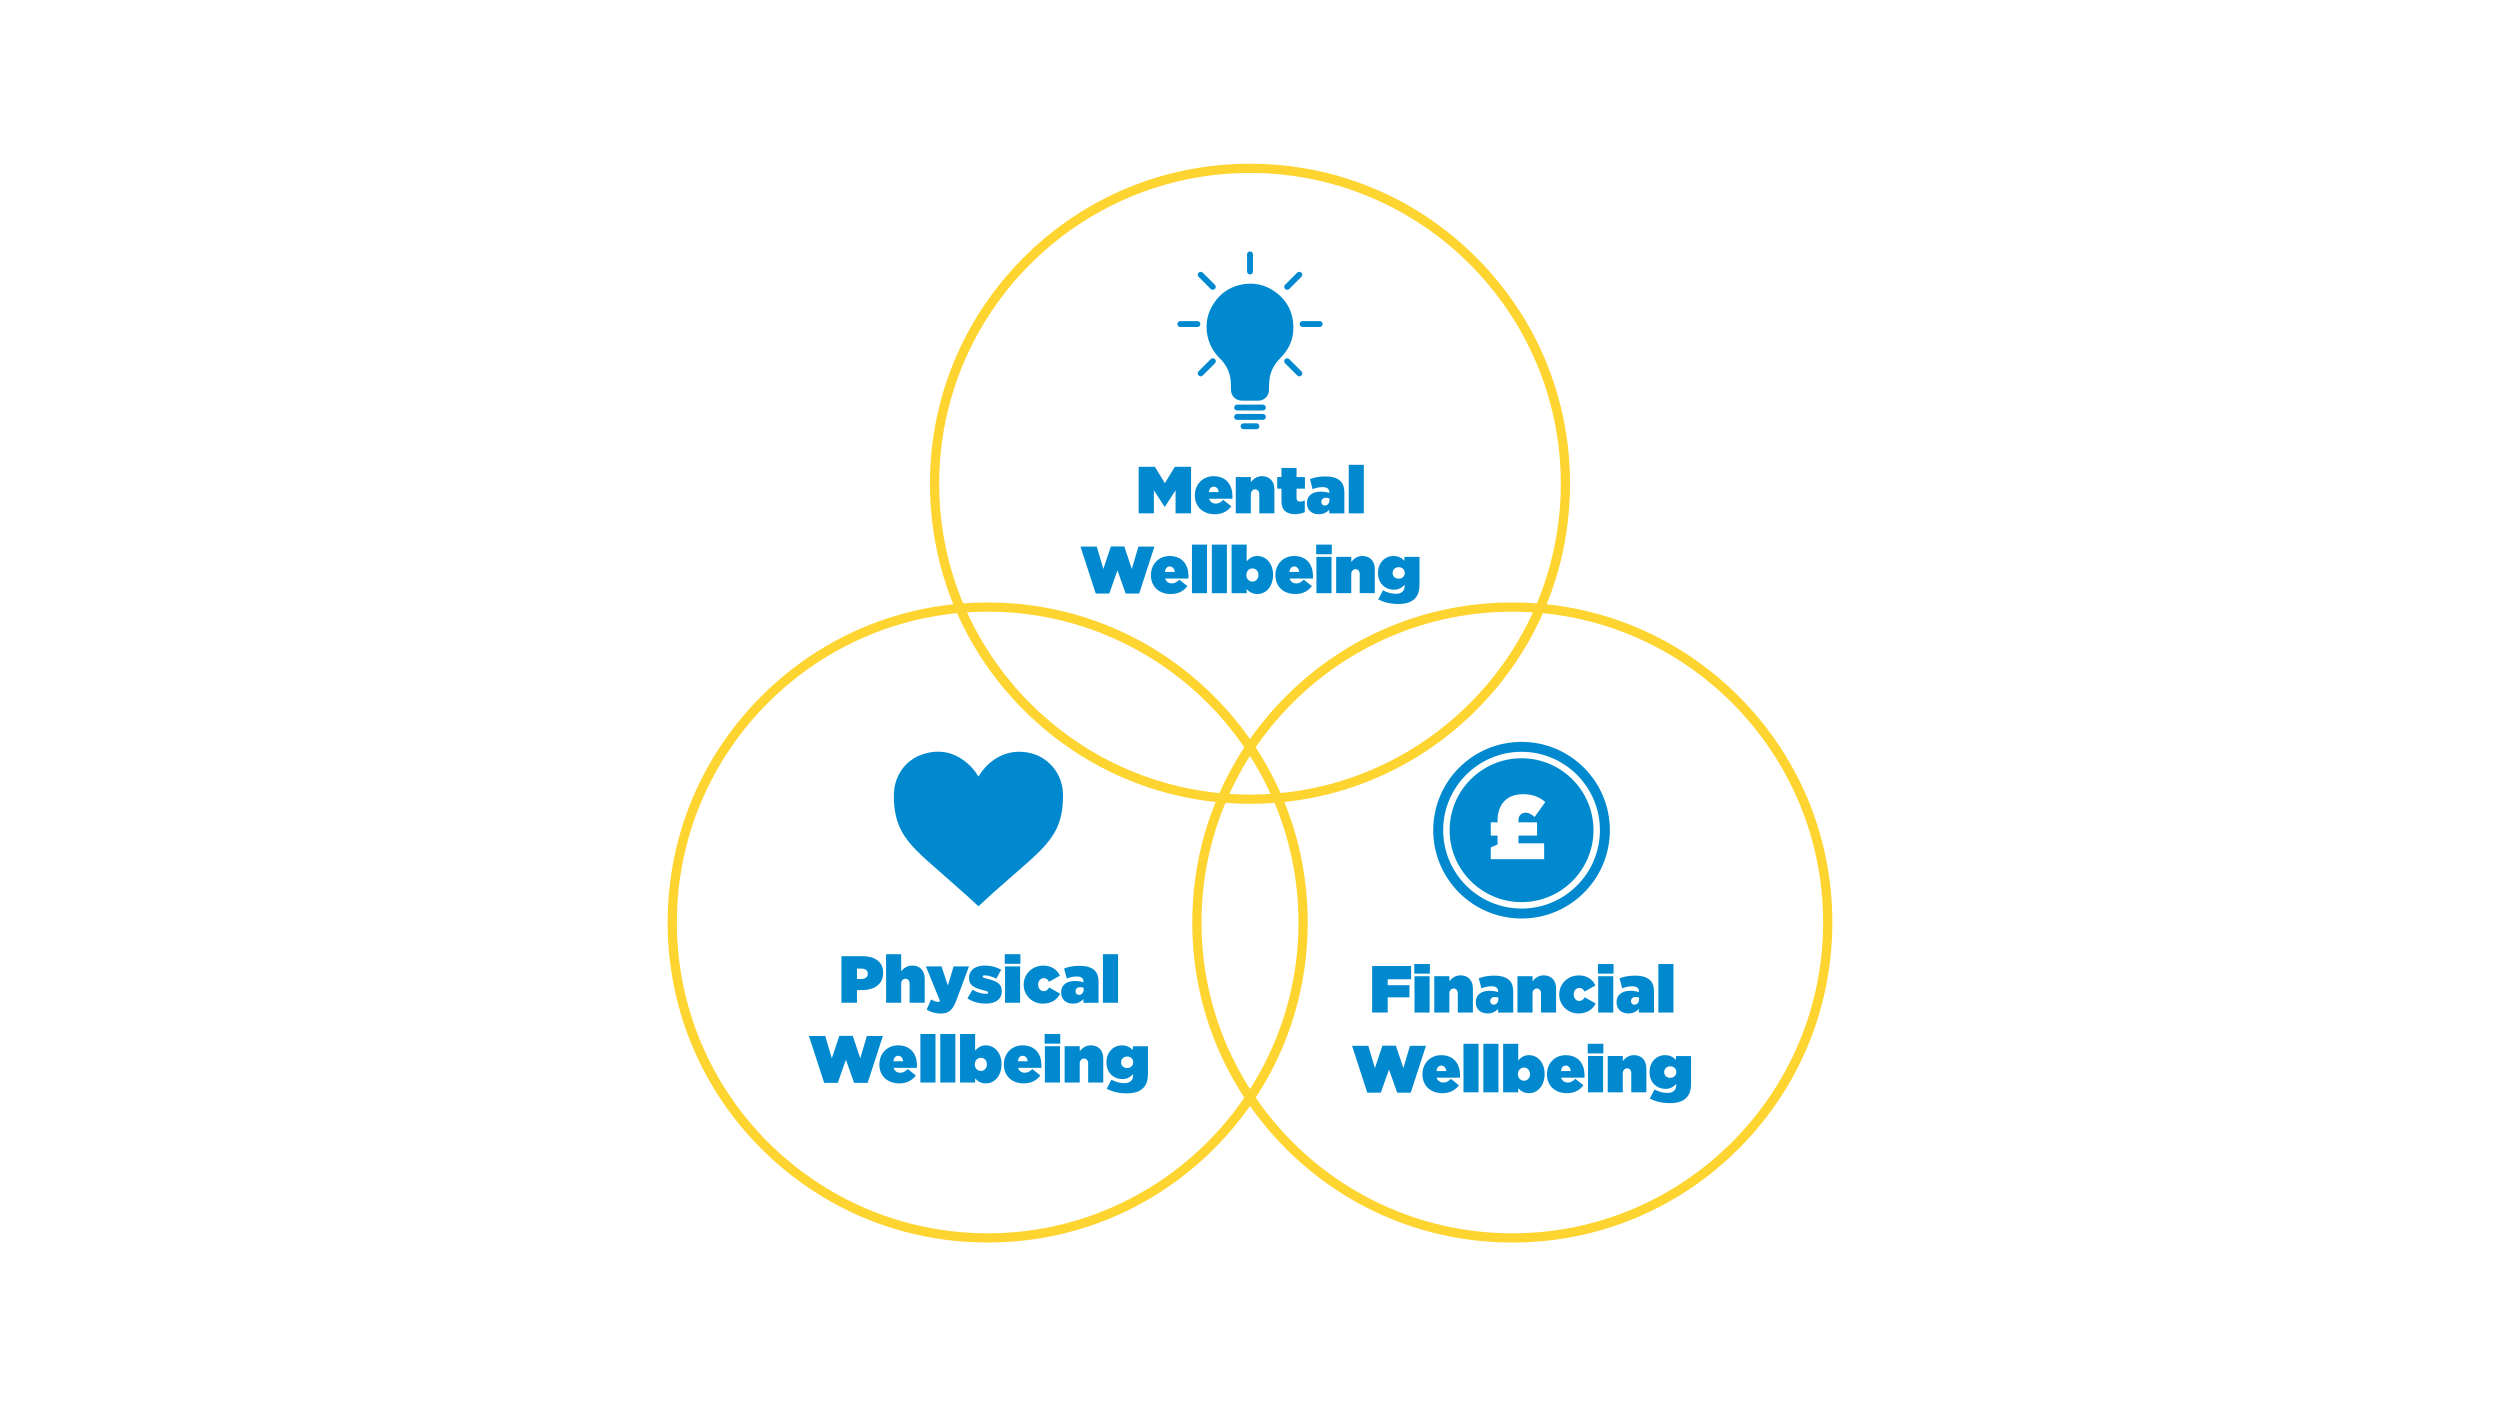 <?xml version="1.0" encoding="UTF-8"?><svg id="Pillars" xmlns="http://www.w3.org/2000/svg" viewBox="0 0 1920 1080"><defs><style>.cls-1{fill:#0089cf;}.cls-2{fill:#fed430;}</style></defs><path class="cls-2" d="M960,617.32c-65.65,0-127.38-25.57-173.8-71.99-46.42-46.42-71.99-108.15-71.99-173.8s25.57-127.38,71.99-173.8c46.42-46.42,108.15-71.99,173.8-71.99s127.38,25.57,173.8,71.99c46.42,46.42,71.99,108.15,71.99,173.8s-25.57,127.38-71.99,173.8c-46.42,46.42-108.15,71.99-173.8,71.99Zm0-484.49c-131.62,0-238.7,107.08-238.7,238.7s107.08,238.7,238.7,238.7,238.7-107.08,238.7-238.7-107.08-238.7-238.7-238.7Z"/><path class="cls-2" d="M758.54,954.27c-65.65,0-127.38-25.57-173.8-71.99-46.42-46.42-71.99-108.15-71.99-173.8s25.57-127.38,71.99-173.8c46.42-46.42,108.15-71.99,173.8-71.99s127.38,25.57,173.8,71.99c46.42,46.42,71.99,108.15,71.99,173.8s-25.57,127.38-71.99,173.8c-46.42,46.42-108.15,71.99-173.8,71.99Zm0-484.49c-131.62,0-238.7,107.08-238.7,238.7s107.08,238.7,238.7,238.7,238.7-107.08,238.7-238.7-107.08-238.7-238.7-238.7Z"/><path class="cls-2" d="M1161.46,954.27c-65.65,0-127.38-25.57-173.8-71.99-46.42-46.42-71.99-108.15-71.99-173.8s25.57-127.38,71.99-173.8c46.42-46.42,108.15-71.99,173.8-71.99s127.38,25.57,173.8,71.99,71.99,108.15,71.99,173.8-25.57,127.38-71.99,173.8c-46.42,46.42-108.15,71.99-173.8,71.99Zm0-484.49c-131.62,0-238.7,107.08-238.7,238.7s107.08,238.7,238.7,238.7,238.7-107.08,238.7-238.7-107.08-238.7-238.7-238.7Z"/><g><g><path class="cls-1" d="M646.19,734.34h16.09c9.5,0,15.99,4.24,15.99,12.72v.1c0,8.63-6.59,13.23-16.24,13.23h-3.88v9.7h-11.95v-35.75Zm15.17,17.52c3.06,0,5.11-1.38,5.11-3.93v-.1c0-2.6-1.89-3.93-5.06-3.93h-3.27v7.97h3.22Z"/><path class="cls-1" d="M680.51,732.81h11.59v13.13c1.79-2.3,4.6-4.39,8.53-4.39,5.87,0,9.55,3.88,9.55,10.16v18.39h-11.59v-14.66c0-2.4-1.43-3.78-3.17-3.78s-3.32,1.38-3.32,3.78v14.66h-11.59v-37.29Z"/><path class="cls-1" d="M711.66,775.51l3.37-7.92c2.09,1.17,4.04,1.84,5.11,1.84,.66,0,1.28-.1,1.89-.41l-10.93-26.82h12l4.85,14.71,4.44-14.71h11.8l-9.65,25.95c-2.71,7.3-5.67,10.27-12.11,10.27-4.04,0-7.66-1.17-10.78-2.91Z"/><path class="cls-1" d="M742.97,766.72l3.93-6.59c3.37,2.09,7.15,3.12,10.32,3.12,1.12,0,1.69-.25,1.69-.92v-.1c0-.56-.51-.92-3.32-1.63-7.05-1.74-11.39-3.63-11.39-9.4v-.1c0-6.13,4.9-9.55,12.16-9.55,4.6,0,9.14,1.17,12.51,3.22l-3.68,6.9c-2.96-1.63-6.54-2.6-8.89-2.6-1.12,0-1.63,.31-1.63,.87v.1c0,.56,.61,.92,3.42,1.63,7.05,1.74,11.29,3.68,11.29,9.4v.1c0,6.08-4.55,9.6-12.11,9.6-5.41,0-10.32-1.38-14.3-4.04Z"/><path class="cls-1" d="M771.67,732.81h12v7.41h-12v-7.41Zm.2,9.4h11.59v27.89h-11.59v-27.89Z"/><path class="cls-1" d="M786.18,756.3v-.1c0-7.81,6.13-14.61,15.22-14.61,6.13,0,10.47,3.17,12.62,7.71l-8.33,4.7c-.97-1.79-2.2-2.81-4.09-2.81-2.45,0-4.29,2.15-4.29,4.9v.1c0,2.91,1.84,5.01,4.14,5.01,2.04,0,3.22-1.02,4.34-2.81l8.43,4.8c-2.5,4.65-6.74,7.61-13.38,7.61-8.48,0-14.66-6.69-14.66-14.51Z"/><path class="cls-1" d="M814.93,762.18v-.1c0-5.57,4.14-8.68,10.62-8.68,2.35,0,5.36,.51,6.59,1.02v-.46c0-2.55-1.58-4.03-5.16-4.03-2.86,0-5.26,.61-7.71,1.58l-2.04-7.71c3.22-1.23,6.9-2.04,11.75-2.04,5.67,0,9.35,1.17,11.8,3.63,2.09,2.09,2.91,4.8,2.91,8.84v15.89h-11.59v-2.81c-1.94,2.09-4.55,3.47-8.02,3.47-5.36,0-9.14-3.06-9.14-8.58Zm17.32-2.4v-1.17c-.66-.25-1.69-.46-2.66-.46-2.3,0-3.58,1.38-3.58,3.12v.1c0,1.63,1.17,2.71,2.66,2.71,2.04,0,3.58-1.63,3.58-4.29Z"/><path class="cls-1" d="M847.06,732.81h11.59v37.29h-11.59v-37.29Z"/><path class="cls-1" d="M621.26,795.63h12.51l5.06,17.16,5.77-17.26h10.32l5.77,17.26,5.06-17.16h12.31l-11.7,36.01h-10.42l-6.28-17.77-6.28,17.77h-10.42l-11.7-36.01Z"/><path class="cls-1" d="M675.35,817.59v-.1c0-8.33,5.98-14.66,14.35-14.66,9.91,0,14.51,6.9,14.51,15.37,0,.61,0,1.33-.05,1.94h-17.93c.82,2.45,2.76,3.73,5.26,3.73,2.09,0,3.83-.97,5.67-2.86l6.23,4.95c-2.76,3.58-6.69,6.08-12.72,6.08-9.14,0-15.32-5.77-15.32-14.45Zm18.29-2.55c-.26-2.66-1.84-4.19-3.88-4.19s-3.32,1.63-3.68,4.19h7.56Z"/><path class="cls-1" d="M706.86,794.1h11.59v37.29h-11.59v-37.29Z"/><path class="cls-1" d="M722.13,794.1h11.59v37.29h-11.59v-37.29Z"/><path class="cls-1" d="M748.9,828.22v3.17h-11.59v-37.29h11.59v12.82c1.89-2.04,4.04-4.09,8.27-4.09,6.74,0,12,5.87,12,14.4v.1c0,8.84-5.31,14.71-11.9,14.71-4.24,0-6.59-1.84-8.38-3.83Zm9.04-10.73v-.1c0-2.81-1.99-5.01-4.65-5.01s-4.65,2.2-4.65,5.01v.1c0,2.76,1.99,5.01,4.65,5.01s4.65-2.2,4.65-5.01Z"/><path class="cls-1" d="M770.96,817.59v-.1c0-8.33,5.98-14.66,14.35-14.66,9.91,0,14.51,6.9,14.51,15.37,0,.61,0,1.33-.05,1.94h-17.93c.82,2.45,2.76,3.73,5.26,3.73,2.09,0,3.83-.97,5.67-2.86l6.23,4.95c-2.76,3.58-6.69,6.08-12.72,6.08-9.14,0-15.32-5.77-15.32-14.45Zm18.29-2.55c-.26-2.66-1.84-4.19-3.88-4.19s-3.32,1.63-3.68,4.19h7.56Z"/><path class="cls-1" d="M802.27,794.1h12v7.41h-12v-7.41Zm.2,9.4h11.59v27.89h-11.59v-27.89Z"/><path class="cls-1" d="M817.64,803.5h11.59v3.88c1.79-2.3,4.6-4.55,8.53-4.55,5.87,0,9.55,3.88,9.55,10.17v18.39h-11.59v-14.66c0-2.4-1.43-3.78-3.17-3.78s-3.32,1.38-3.32,3.78v14.66h-11.59v-27.89Z"/><path class="cls-1" d="M849.97,836.19l3.58-7c3.12,1.63,6.23,2.66,10.06,2.66,4.34,0,6.64-2.25,6.64-6.13v-.82c-1.58,1.79-4.19,3.83-8.07,3.83-7.2,0-12.41-5.11-12.41-12.82v-.1c0-7.81,5.31-12.97,11.75-12.97,4.09,0,6.49,1.53,8.53,3.63v-2.96h11.59v20.84c0,5.16-1.07,8.68-3.63,11.24s-6.33,4.09-12.57,4.09-10.98-1.23-15.48-3.47Zm20.33-20.33v-.1c0-2.4-1.84-4.34-4.65-4.34s-4.65,1.99-4.65,4.44v.1c0,2.4,1.84,4.29,4.65,4.29s4.65-1.94,4.65-4.39Z"/></g><path class="cls-1" d="M751.45,696.05c-2.65-2.46-5.2-4.92-7.84-7.27-7.44-6.61-14.9-13.2-22.38-19.77-6.1-5.35-12.28-10.6-17.94-16.43-4.39-4.52-8.34-9.36-11.24-14.99-2.38-4.62-3.88-9.52-4.7-14.65-.72-4.51-1-9.05-.82-13.61,.54-13.84,9.01-25.71,21.93-29.99,13.83-4.59,26.01-1.39,36.44,8.66,2.4,2.31,4.4,4.96,6.16,7.79,.11,.17,.22,.33,.39,.6,.18-.29,.33-.51,.47-.74,3.91-6.19,8.95-11.2,15.51-14.57,5.72-2.94,11.79-4.12,18.19-3.61,8.37,.67,15.6,3.87,21.48,9.9,4.98,5.11,7.89,11.28,8.93,18.33,.64,4.36,.4,8.72,.03,13.08-.38,4.39-1.23,8.68-2.66,12.85-2.15,6.27-5.65,11.74-9.94,16.74-4.69,5.47-10,10.3-15.4,15.05-8.01,7.04-16.07,14.02-24.05,21.09-4.1,3.64-8.07,7.42-12.1,11.14-.15,.13-.29,.27-.46,.42Z"/></g><g><g><path class="cls-1" d="M874.5,358.51h12.46l7.66,12.57,7.66-12.57h12.46v35.75h-11.9v-17.72l-8.22,12.72h-.2l-8.22-12.72v17.72h-11.7v-35.75Z"/><path class="cls-1" d="M917.66,380.48v-.1c0-8.33,5.98-14.66,14.35-14.66,9.91,0,14.51,6.9,14.51,15.37,0,.61,0,1.33-.05,1.94h-17.93c.82,2.45,2.76,3.73,5.26,3.73,2.09,0,3.83-.97,5.67-2.86l6.23,4.95c-2.76,3.58-6.69,6.08-12.72,6.08-9.14,0-15.32-5.77-15.32-14.46Zm18.29-2.55c-.26-2.66-1.84-4.19-3.88-4.19s-3.32,1.63-3.68,4.19h7.56Z"/><path class="cls-1" d="M949.07,366.38h11.59v3.88c1.79-2.3,4.6-4.55,8.53-4.55,5.87,0,9.55,3.88,9.55,10.16v18.39h-11.59v-14.66c0-2.4-1.43-3.78-3.17-3.78s-3.32,1.38-3.32,3.78v14.66h-11.59v-27.89Z"/><path class="cls-1" d="M984.16,384.92v-9.6h-3.27v-8.94h3.27v-7h11.59v7h6.44v8.94h-6.44v7.05c0,2.09,.97,2.86,2.81,2.86,1.07,0,2.3-.31,3.52-.87v8.94c-1.84,.97-4.6,1.58-7.41,1.58-6.84,0-10.52-3.17-10.52-9.96Z"/><path class="cls-1" d="M1003.72,386.35v-.1c0-5.57,4.14-8.68,10.62-8.68,2.35,0,5.36,.51,6.59,1.02v-.46c0-2.55-1.58-4.04-5.16-4.04-2.86,0-5.26,.61-7.71,1.58l-2.04-7.71c3.22-1.23,6.9-2.04,11.75-2.04,5.67,0,9.35,1.17,11.8,3.63,2.09,2.09,2.91,4.8,2.91,8.84v15.89h-11.59v-2.81c-1.94,2.09-4.55,3.47-8.02,3.47-5.36,0-9.14-3.06-9.14-8.58Zm17.32-2.4v-1.17c-.66-.26-1.69-.46-2.66-.46-2.3,0-3.58,1.38-3.58,3.12v.1c0,1.63,1.17,2.71,2.66,2.71,2.04,0,3.58-1.63,3.58-4.29Z"/><path class="cls-1" d="M1035.84,356.98h11.59v37.29h-11.59v-37.29Z"/><path class="cls-1" d="M829.81,419.8h12.51l5.06,17.16,5.77-17.26h10.32l5.77,17.26,5.06-17.16h12.31l-11.7,36.01h-10.42l-6.28-17.77-6.28,17.77h-10.42l-11.7-36.01Z"/><path class="cls-1" d="M883.9,441.77v-.1c0-8.33,5.98-14.66,14.35-14.66,9.91,0,14.51,6.9,14.51,15.37,0,.61,0,1.33-.05,1.94h-17.93c.82,2.45,2.76,3.73,5.26,3.73,2.09,0,3.83-.97,5.67-2.86l6.23,4.95c-2.76,3.58-6.69,6.08-12.72,6.08-9.14,0-15.32-5.77-15.32-14.46Zm18.29-2.55c-.26-2.66-1.84-4.19-3.88-4.19s-3.32,1.63-3.68,4.19h7.56Z"/><path class="cls-1" d="M915.41,418.27h11.59v37.29h-11.59v-37.29Z"/><path class="cls-1" d="M930.68,418.27h11.59v37.29h-11.59v-37.29Z"/><path class="cls-1" d="M957.45,452.39v3.17h-11.59v-37.29h11.59v12.82c1.89-2.04,4.04-4.09,8.27-4.09,6.74,0,12,5.87,12,14.4v.1c0,8.84-5.31,14.71-11.9,14.71-4.24,0-6.59-1.84-8.38-3.83Zm9.04-10.73v-.1c0-2.81-1.99-5.01-4.65-5.01s-4.65,2.2-4.65,5.01v.1c0,2.76,1.99,5,4.65,5s4.65-2.2,4.65-5Z"/><path class="cls-1" d="M979.51,441.77v-.1c0-8.33,5.98-14.66,14.35-14.66,9.91,0,14.51,6.9,14.51,15.37,0,.61,0,1.33-.05,1.94h-17.93c.82,2.45,2.76,3.73,5.26,3.73,2.09,0,3.83-.97,5.67-2.86l6.23,4.95c-2.76,3.58-6.69,6.08-12.72,6.08-9.14,0-15.32-5.77-15.32-14.46Zm18.29-2.55c-.26-2.66-1.84-4.19-3.88-4.19s-3.32,1.63-3.68,4.19h7.56Z"/><path class="cls-1" d="M1010.82,418.27h12v7.41h-12v-7.41Zm.2,9.4h11.59v27.89h-11.59v-27.89Z"/><path class="cls-1" d="M1026.19,427.67h11.59v3.88c1.79-2.3,4.6-4.55,8.53-4.55,5.87,0,9.55,3.88,9.55,10.16v18.39h-11.59v-14.66c0-2.4-1.43-3.78-3.17-3.78s-3.32,1.38-3.32,3.78v14.66h-11.59v-27.89Z"/><path class="cls-1" d="M1058.52,460.36l3.58-7c3.12,1.63,6.23,2.66,10.06,2.66,4.34,0,6.64-2.25,6.64-6.13v-.82c-1.58,1.79-4.19,3.83-8.07,3.83-7.2,0-12.41-5.11-12.41-12.82v-.1c0-7.82,5.31-12.97,11.75-12.97,4.09,0,6.49,1.53,8.53,3.63v-2.96h11.59v20.84c0,5.16-1.07,8.68-3.63,11.24-2.5,2.5-6.33,4.09-12.57,4.09s-10.98-1.23-15.48-3.47Zm20.33-20.33v-.1c0-2.4-1.84-4.34-4.65-4.34s-4.65,1.99-4.65,4.44v.1c0,2.4,1.84,4.29,4.65,4.29s4.65-1.94,4.65-4.39Z"/></g><g><path class="cls-1" d="M960.01,307.72c-2.04,0-4.08,0-6.12,0-4.92-.01-8.48-3.61-8.52-8.52-.02-2.45,.04-4.93-.24-7.35-.75-6.44-3.56-11.95-8.16-16.49-5.02-4.96-8.35-10.81-9.68-17.75-1.71-8.96-.04-17.3,5.04-24.87,4.73-7.05,11.24-11.81,19.5-13.83,10.57-2.59,20.3-.51,28.87,6.22,6.91,5.43,11.1,12.62,12.28,21.34,1.5,11.1-1.76,20.72-9.73,28.62-4.15,4.11-6.96,8.91-8.05,14.63-.37,1.95-.44,3.97-.56,5.96-.1,1.66,.06,3.34-.14,4.98-.48,3.97-3.92,6.98-7.94,7.06-2.18,.04-4.36,0-6.54,0h0Z"/><path class="cls-1" d="M959.99,315.26c-3.23,0-6.45,0-9.68,0-1.41,0-2.39-.88-2.45-2.13-.06-1.35,.91-2.39,2.29-2.41,1.42-.02,2.85,0,4.28,0,5.09,0,10.17,0,15.26,0,1.41,0,2.42,.92,2.45,2.2,.03,1.29-.88,2.29-2.18,2.33-1.5,.04-3.01,.02-4.51,.02-1.82,0-3.64,0-5.46,0Z"/><path class="cls-1" d="M960.04,317.92c3.25,0,6.49-.01,9.74,0,1.74,0,2.85,1.62,2.19,3.14-.41,.95-1.19,1.4-2.21,1.4-2.38,0-4.75,0-7.13,0-4.12,0-8.23,0-12.35,0-1.75,0-2.88-1.56-2.28-3.1,.36-.93,1.16-1.44,2.3-1.44,2.99,0,5.98,0,8.97,0,.26,0,.51,0,.77,0Z"/><path class="cls-1" d="M1000.25,211.12c-.27,.51-.44,1.12-.82,1.51-3.07,3.12-6.16,6.22-9.28,9.29-.93,.92-2.32,.87-3.2-.02-.89-.9-.91-2.27,.01-3.2,3.07-3.09,6.15-6.17,9.24-9.24,.73-.72,1.72-.89,2.57-.5,.81,.37,1.34,1.19,1.48,2.15Z"/><path class="cls-1" d="M922.49,208.75c.27,.15,.89,.33,1.3,.73,3.1,3.04,6.16,6.11,9.21,9.19,.96,.97,.95,2.34,.04,3.25-.9,.91-2.29,.92-3.25-.03-3.08-3.06-6.14-6.12-9.2-9.2-.73-.73-.91-1.71-.51-2.57,.41-.87,1.11-1.31,2.41-1.37Z"/><path class="cls-1" d="M997.75,289.13c-.51-.27-1.11-.44-1.51-.82-3.12-3.07-6.21-6.17-9.29-9.27-.9-.91-.88-2.27-.02-3.16,.88-.91,2.27-.98,3.2-.06,3.14,3.1,6.26,6.23,9.37,9.37,.69,.7,.81,1.59,.41,2.48-.39,.87-1.11,1.31-2.15,1.47Z"/><path class="cls-1" d="M922.21,289.09c-.99-.13-1.69-.56-2.09-1.4-.39-.81-.3-1.62,.24-2.35,.08-.11,.18-.21,.28-.31,3.04-3.04,6.08-6.08,9.12-9.12,.65-.65,1.42-.91,2.33-.64,1.55,.46,2.23,2.42,1.11,3.58-3.15,3.26-6.38,6.44-9.62,9.62-.34,.33-.9,.42-1.36,.63Z"/><path class="cls-1" d="M913.11,246.61c2.1,0,4.2,0,6.3,0,1.46,0,2.45,.9,2.46,2.24,.01,1.36-.99,2.3-2.47,2.3-4.3,0-8.59,0-12.89,0-1.18,0-2.13-.84-2.26-1.95-.14-1.18,.52-2.2,1.63-2.5,.26-.07,.55-.08,.82-.08,2.14,0,4.28,0,6.42,0Z"/><path class="cls-1" d="M962.27,201.98c0,2.18,.01,4.36,0,6.54,0,1.15-.85,2.08-1.93,2.21-1.19,.15-2.23-.54-2.53-1.68-.05-.17-.07-.35-.07-.53,0-4.4-.01-8.79,0-13.19,0-1.15,.85-2.08,1.93-2.21,1.2-.14,2.24,.53,2.53,1.67,.07,.26,.07,.55,.07,.82,0,2.12,0,4.24,0,6.36h0Z"/><path class="cls-1" d="M1006.97,246.61c2.12,0,4.24,0,6.36,0,1.46,0,2.44,.91,2.45,2.24,.01,1.36-.99,2.29-2.47,2.29-4.3,0-8.59,0-12.89,0-1.18,0-2.13-.85-2.26-1.95-.14-1.17,.53-2.2,1.63-2.5,.26-.07,.55-.08,.82-.08,2.12,0,4.24,0,6.36,0Z"/><path class="cls-1" d="M959.97,329.64c-1.6,0-3.21,0-4.81,0-1.37,0-2.39-.99-2.38-2.28,.01-1.27,1.01-2.26,2.34-2.26,3.25-.01,6.5-.01,9.74,0,1.23,0,2.12,.78,2.32,1.96,.17,1.05-.48,2.12-1.53,2.45-.29,.09-.62,.11-.93,.12-1.58,.01-3.17,0-4.75,0Z"/></g></g><g><g><path class="cls-1" d="M1053.81,741.87h29.93v10.22h-17.98v4.55h16.7v9.3h-16.7v11.7h-11.95v-35.75Z"/><path class="cls-1" d="M1086.14,740.34h12v7.41h-12v-7.41Zm.2,9.4h11.59v27.89h-11.59v-27.89Z"/><path class="cls-1" d="M1101.52,749.73h11.59v3.88c1.79-2.3,4.6-4.55,8.53-4.55,5.87,0,9.55,3.88,9.55,10.16v18.39h-11.59v-14.66c0-2.4-1.43-3.78-3.17-3.78s-3.32,1.38-3.32,3.78v14.66h-11.59v-27.89Z"/><path class="cls-1" d="M1133.39,769.71v-.1c0-5.57,4.14-8.68,10.62-8.68,2.35,0,5.36,.51,6.59,1.02v-.46c0-2.55-1.58-4.03-5.16-4.03-2.86,0-5.26,.61-7.71,1.58l-2.04-7.71c3.22-1.23,6.9-2.04,11.75-2.04,5.67,0,9.35,1.17,11.8,3.63,2.09,2.09,2.91,4.8,2.91,8.84v15.89h-11.59v-2.81c-1.94,2.09-4.55,3.47-8.02,3.47-5.36,0-9.14-3.06-9.14-8.58Zm17.32-2.4v-1.17c-.66-.25-1.69-.46-2.66-.46-2.3,0-3.58,1.38-3.58,3.12v.1c0,1.63,1.17,2.71,2.66,2.71,2.04,0,3.58-1.63,3.58-4.29Z"/><path class="cls-1" d="M1165.41,749.73h11.59v3.88c1.79-2.3,4.6-4.55,8.53-4.55,5.87,0,9.55,3.88,9.55,10.16v18.39h-11.59v-14.66c0-2.4-1.43-3.78-3.17-3.78s-3.32,1.38-3.32,3.78v14.66h-11.59v-27.89Z"/><path class="cls-1" d="M1197.48,763.83v-.1c0-7.81,6.13-14.61,15.22-14.61,6.13,0,10.47,3.17,12.62,7.71l-8.33,4.7c-.97-1.79-2.2-2.81-4.09-2.81-2.45,0-4.29,2.15-4.29,4.9v.1c0,2.91,1.84,5.01,4.14,5.01,2.04,0,3.22-1.02,4.34-2.81l8.43,4.8c-2.5,4.65-6.74,7.61-13.38,7.61-8.48,0-14.66-6.69-14.66-14.51Z"/><path class="cls-1" d="M1227.21,740.34h12v7.41h-12v-7.41Zm.2,9.4h11.59v27.89h-11.59v-27.89Z"/><path class="cls-1" d="M1241.51,769.71v-.1c0-5.57,4.14-8.68,10.62-8.68,2.35,0,5.36,.51,6.59,1.02v-.46c0-2.55-1.58-4.03-5.16-4.03-2.86,0-5.26,.61-7.71,1.58l-2.04-7.71c3.22-1.23,6.9-2.04,11.75-2.04,5.67,0,9.35,1.17,11.8,3.63,2.09,2.09,2.91,4.8,2.91,8.84v15.89h-11.59v-2.81c-1.94,2.09-4.55,3.47-8.02,3.47-5.36,0-9.14-3.06-9.14-8.58Zm17.32-2.4v-1.17c-.66-.25-1.69-.46-2.66-.46-2.3,0-3.58,1.38-3.58,3.12v.1c0,1.63,1.17,2.71,2.66,2.71,2.04,0,3.58-1.63,3.58-4.29Z"/><path class="cls-1" d="M1273.63,740.34h11.59v37.29h-11.59v-37.29Z"/><path class="cls-1" d="M1038.36,803.16h12.51l5.06,17.16,5.77-17.26h10.32l5.77,17.26,5.06-17.16h12.31l-11.7,36.01h-10.42l-6.28-17.77-6.28,17.77h-10.42l-11.7-36.01Z"/><path class="cls-1" d="M1092.45,825.12v-.1c0-8.33,5.98-14.66,14.35-14.66,9.91,0,14.51,6.9,14.51,15.37,0,.61,0,1.33-.05,1.94h-17.93c.82,2.45,2.76,3.73,5.26,3.73,2.09,0,3.83-.97,5.67-2.86l6.23,4.95c-2.76,3.58-6.69,6.08-12.72,6.08-9.14,0-15.32-5.77-15.32-14.45Zm18.29-2.55c-.26-2.66-1.84-4.19-3.88-4.19s-3.32,1.63-3.68,4.19h7.56Z"/><path class="cls-1" d="M1123.96,801.62h11.59v37.29h-11.59v-37.29Z"/><path class="cls-1" d="M1139.23,801.62h11.59v37.29h-11.59v-37.29Z"/><path class="cls-1" d="M1166,835.74v3.17h-11.59v-37.29h11.59v12.82c1.89-2.04,4.04-4.09,8.27-4.09,6.74,0,12,5.87,12,14.4v.1c0,8.84-5.31,14.71-11.9,14.71-4.24,0-6.59-1.84-8.38-3.83Zm9.04-10.73v-.1c0-2.81-1.99-5.01-4.65-5.01s-4.65,2.2-4.65,5.01v.1c0,2.76,1.99,5.01,4.65,5.01s4.65-2.2,4.65-5.01Z"/><path class="cls-1" d="M1188.06,825.12v-.1c0-8.33,5.98-14.66,14.35-14.66,9.91,0,14.51,6.9,14.51,15.37,0,.61,0,1.33-.05,1.94h-17.93c.82,2.45,2.76,3.73,5.26,3.73,2.09,0,3.83-.97,5.67-2.86l6.23,4.95c-2.76,3.58-6.69,6.08-12.72,6.08-9.14,0-15.32-5.77-15.32-14.45Zm18.29-2.55c-.26-2.66-1.84-4.19-3.88-4.19s-3.32,1.63-3.68,4.19h7.56Z"/><path class="cls-1" d="M1219.37,801.62h12v7.41h-12v-7.41Zm.2,9.4h11.59v27.89h-11.59v-27.89Z"/><path class="cls-1" d="M1234.74,811.02h11.59v3.88c1.79-2.3,4.6-4.55,8.53-4.55,5.87,0,9.55,3.88,9.55,10.17v18.39h-11.59v-14.66c0-2.4-1.43-3.78-3.17-3.78s-3.32,1.38-3.32,3.78v14.66h-11.59v-27.89Z"/><path class="cls-1" d="M1267.07,843.71l3.58-7c3.12,1.63,6.23,2.66,10.06,2.66,4.34,0,6.64-2.25,6.64-6.13v-.82c-1.58,1.79-4.19,3.83-8.07,3.83-7.2,0-12.41-5.11-12.41-12.82v-.1c0-7.81,5.31-12.97,11.75-12.97,4.09,0,6.49,1.53,8.53,3.63v-2.96h11.59v20.84c0,5.16-1.07,8.68-3.63,11.24-2.5,2.5-6.33,4.09-12.57,4.09s-10.98-1.23-15.48-3.47Zm20.33-20.33v-.1c0-2.4-1.84-4.34-4.65-4.34s-4.65,1.99-4.65,4.44v.1c0,2.4,1.84,4.29,4.65,4.29s4.65-1.94,4.65-4.39Z"/></g><g><path class="cls-1" d="M1168.55,569.76c-37.46,0-67.83,30.37-67.83,67.83s30.37,67.83,67.83,67.83,67.83-30.37,67.83-67.83-30.37-67.83-67.83-67.83Zm0,128.01c-33.19,0-60.19-27-60.19-60.19s27-60.19,60.19-60.19,60.19,27,60.19,60.19-27,60.19-60.19,60.19Z"/><path class="cls-1" d="M1168.55,582.34c-30.46,0-55.25,24.78-55.25,55.25s24.78,55.25,55.25,55.25,55.25-24.78,55.25-55.25-24.78-55.25-55.25-55.25Zm11.92,49.2v10.21h-14.27v5.95h19.72v12.17h-40.99v-9.09l5.18-2.24v-6.78h-5.18v-10.21h5.18v-1.4c0-6.16,1.82-11.47,5.39-15.04,3.5-3.5,8.18-5.18,14.48-5.18,7.27,0,12.94,2.52,16.79,6.09l-8.25,11.47c-1.89-1.96-4.2-3.29-6.85-3.29-1.68,0-3.08,.56-3.99,1.54-.98,.98-1.47,2.38-1.47,4.2v1.61h14.27Z"/></g></g></svg>